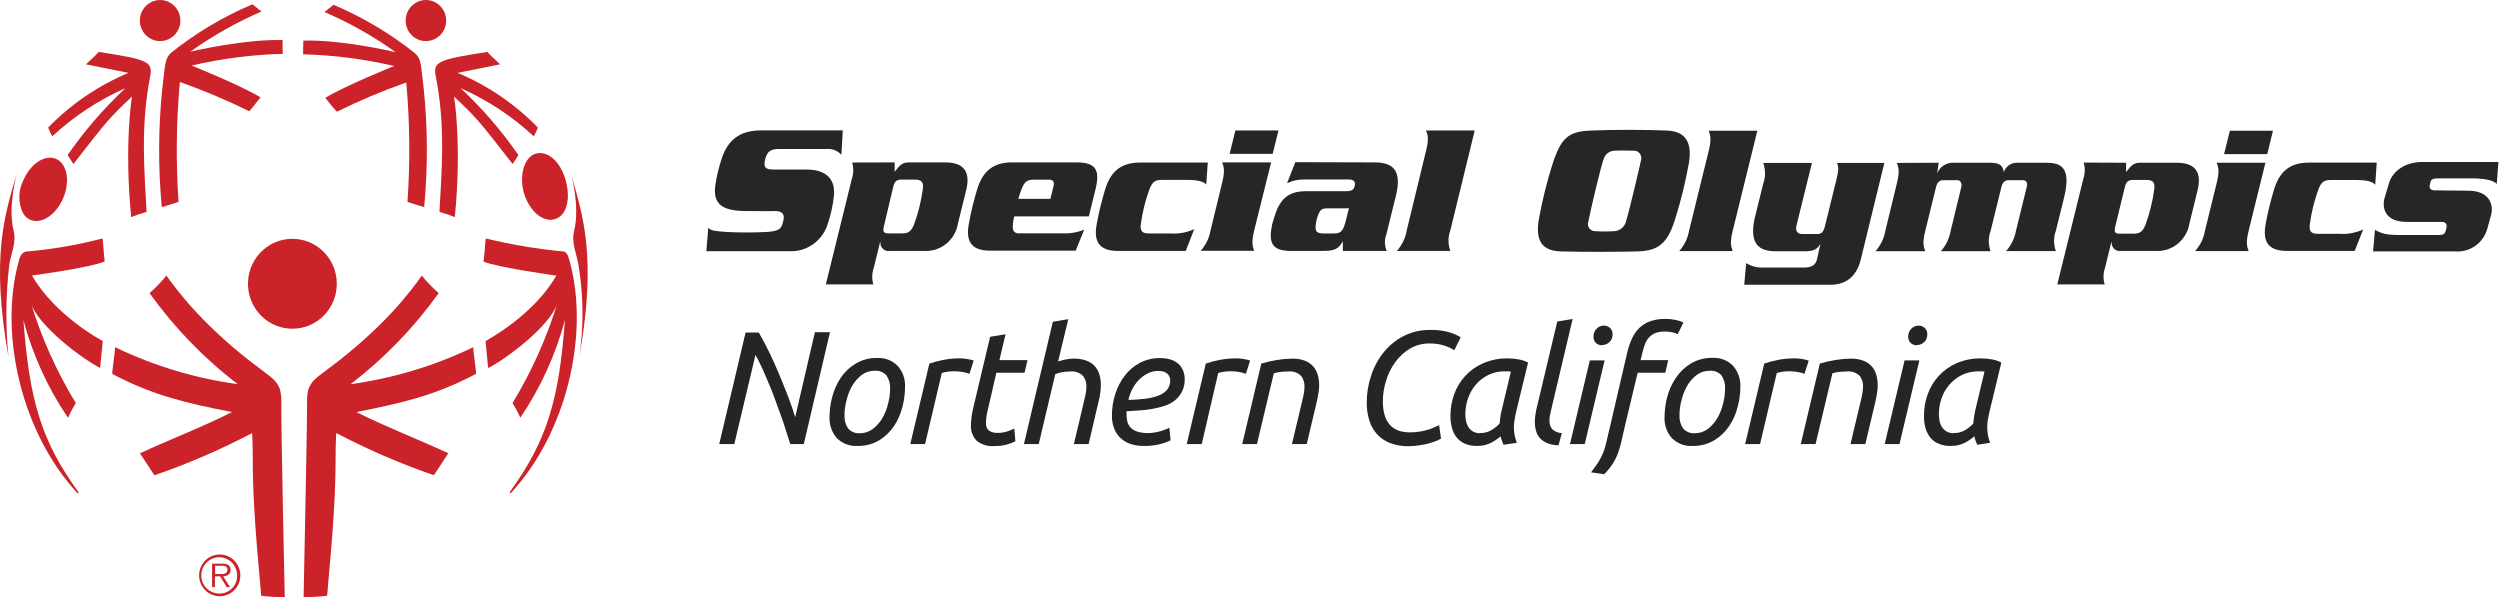 <?xml version="1.0" encoding="UTF-8"?> <svg xmlns="http://www.w3.org/2000/svg" width="293" height="70" viewBox="0 0 293 70" fill="none"><path d="M3.549 25.761C4.85 26.324 6.577 25.178 7.411 23.21C8.244 21.241 7.871 19.184 6.57 18.621C5.27 18.059 3.549 19.198 2.715 21.173C2.426 21.76 2.273 22.406 2.267 23.062C2.261 23.718 2.403 24.367 2.682 24.959C2.879 25.313 3.183 25.594 3.549 25.761Z" fill="#CC2229"></path><path d="M18.759 4.815C19.23 4.816 19.69 4.676 20.082 4.412C20.475 4.148 20.78 3.772 20.961 3.332C21.142 2.892 21.19 2.407 21.098 1.939C21.007 1.472 20.78 1.042 20.447 0.705C20.114 0.368 19.69 0.139 19.228 0.046C18.766 -0.047 18.287 0.002 17.852 0.185C17.418 0.368 17.046 0.677 16.785 1.074C16.525 1.471 16.386 1.938 16.387 2.414C16.389 3.05 16.64 3.66 17.084 4.11C17.528 4.56 18.13 4.813 18.759 4.815Z" fill="#CC2229"></path><path d="M19.016 10.453C18.546 15.046 18.528 19.676 18.962 24.273C18.962 24.273 20.927 23.697 20.927 23.649C20.605 18.972 20.657 14.277 21.083 9.609C23.856 10.592 26.57 11.738 29.213 13.038C29.687 12.517 30.08 11.948 30.534 11.413C28.427 10.103 22.519 7.702 22.458 7.682C25.963 6.863 29.54 6.404 33.135 6.31C33.135 6.31 33.095 4.691 33.135 4.698C28.84 4.568 22.851 5.912 22.295 6.07C24.908 4.198 27.711 2.614 30.656 1.344C30.453 1.221 29.592 0.501 29.592 0.501C26.171 1.95 22.959 3.863 20.046 6.187C19.301 6.934 19.396 7.311 19.016 10.453Z" fill="#CC2229"></path><path d="M6.123 15.981C8.653 13.629 11.552 11.719 14.7 10.329C12.172 12.693 9.901 15.323 7.925 18.176C8.163 18.512 8.345 18.861 8.603 19.225C12.566 14.129 12.722 13.923 15.466 11.31C15.466 11.379 14.531 16.872 15.378 25.446C15.967 25.208 16.568 25.004 17.18 24.835C16.943 20.206 16.435 14.849 17.607 8.93C17.912 7.215 17.329 6.982 11.57 6.084C11.191 6.516 10.94 6.715 10.073 7.538L15.066 8.539C11.531 10.014 8.326 12.195 5.642 14.952C5.778 15.306 5.939 15.65 6.123 15.981Z" fill="#CC2229"></path><path d="M49.917 4.815C50.388 4.815 50.848 4.673 51.239 4.409C51.63 4.144 51.935 3.767 52.115 3.327C52.295 2.887 52.341 2.402 52.249 1.935C52.157 1.468 51.93 1.039 51.596 0.703C51.263 0.366 50.839 0.138 50.377 0.045C49.915 -0.047 49.437 0.002 49.002 0.185C48.568 0.368 48.197 0.678 47.937 1.075C47.676 1.472 47.538 1.938 47.539 2.414C47.541 3.052 47.792 3.662 48.238 4.112C48.684 4.562 49.288 4.815 49.917 4.815Z" fill="#CC2229"></path><path d="M35.52 6.365C39.116 6.458 42.693 6.918 46.198 7.737C46.144 7.737 40.229 10.158 38.129 11.468C38.576 12.003 38.969 12.572 39.484 13.093C42.125 11.79 44.84 10.645 47.614 9.664C48.035 14.314 48.083 18.991 47.756 23.649C47.756 23.697 49.714 24.273 49.714 24.273C50.15 19.676 50.134 15.046 49.667 10.453C49.287 7.311 49.375 6.934 48.644 6.248C45.728 3.923 42.515 2.011 39.091 0.562C39.091 0.562 38.237 1.248 38.027 1.406C40.974 2.677 43.779 4.261 46.394 6.132C45.805 5.967 39.816 4.623 35.554 4.76C35.561 4.719 35.5 6.365 35.52 6.365Z" fill="#CC2229"></path><path d="M51.069 8.93C52.248 14.849 51.746 20.206 51.503 24.835C52.114 25.005 52.716 25.209 53.305 25.446C54.152 16.872 53.224 11.379 53.21 11.31C55.961 13.923 56.116 14.129 60.08 19.225C60.324 18.889 60.507 18.539 60.757 18.176C58.784 15.321 56.513 12.691 53.982 10.329C57.131 11.719 60.029 13.629 62.559 15.981C62.744 15.65 62.905 15.306 63.041 14.952C60.36 12.194 57.157 10.013 53.623 8.539L58.61 7.538C57.749 6.715 57.492 6.516 57.119 6.084C51.347 6.982 50.737 7.215 51.069 8.93Z" fill="#CC2229"></path><path d="M1.597 27.051C0.866 24.108 2.031 20.13 2.011 20.192C0.5 25.37 -1.079 30.089 0.995 41.831C0.64 38.249 0.67 34.639 1.083 31.063C1.279 29.705 1.957 28.471 1.597 27.051Z" fill="#CC2229"></path><path d="M12.004 27.949C9.116 28.706 6.169 29.216 3.196 29.472C2.417 29.472 2.255 30.398 2.167 30.727C-0.137 39.197 2.539 50.803 9.131 57.853C9.131 57.853 9.226 57.709 9.213 57.696C4.755 51.598 3.44 46.721 2.742 37.51C3.834 41.602 5.602 45.477 7.973 48.971C8.231 48.371 8.537 47.793 8.887 47.243C6.643 43.558 4.868 39.602 3.603 35.466C4.396 38.169 9.761 42.14 11.733 43.121L12.045 39.973C11.841 39.863 6.476 37.003 3.745 32.291C3.799 32.291 10.662 31.351 12.275 30.645C12.16 29.849 12.065 27.936 12.004 27.949Z" fill="#CC2229"></path><path d="M66.015 29.472C62.961 29.186 59.931 28.677 56.95 27.949C56.889 27.949 56.794 29.849 56.672 30.658C58.285 31.344 65.148 32.298 65.202 32.304C62.492 37.017 57.072 39.849 56.902 39.986L57.214 43.134C59.192 42.154 64.558 38.182 65.344 35.48C64.075 39.608 62.302 43.559 60.066 47.243C60.416 47.788 60.722 48.362 60.981 48.958C63.348 45.462 65.116 41.587 66.211 37.497C65.534 46.694 64.179 51.584 59.734 57.682C59.758 57.737 59.788 57.79 59.822 57.84C66.415 50.789 69.091 39.184 66.787 30.713C66.699 30.398 66.537 29.506 66.015 29.472Z" fill="#CC2229"></path><path d="M61.448 22.771C62.126 24.828 63.705 26.111 65.046 25.679C65.427 25.56 65.76 25.32 65.995 24.993C66.618 24.136 66.713 22.702 66.326 21.221C65.649 18.752 64.064 17.593 62.722 18.032C61.381 18.471 60.805 20.72 61.448 22.771Z" fill="#CC2229"></path><path d="M66.875 20.206C66.875 20.13 68.02 24.108 67.288 27.064C66.936 28.484 67.587 29.719 67.803 31.09C68.392 34.653 68.422 38.287 67.891 41.859C69.965 30.096 68.352 25.384 66.875 20.206Z" fill="#CC2229"></path><path d="M39.47 33.258C39.47 32.216 39.165 31.197 38.593 30.331C38.021 29.464 37.208 28.789 36.257 28.391C35.305 27.992 34.259 27.888 33.249 28.092C32.24 28.296 31.313 28.798 30.585 29.536C29.858 30.273 29.363 31.212 29.163 32.234C28.963 33.257 29.067 34.316 29.462 35.278C29.857 36.241 30.524 37.063 31.381 37.641C32.238 38.219 33.244 38.527 34.274 38.525C34.957 38.526 35.634 38.391 36.265 38.126C36.896 37.862 37.47 37.474 37.953 36.984C38.435 36.495 38.818 35.914 39.078 35.274C39.339 34.635 39.472 33.95 39.47 33.258Z" fill="#CC2229"></path><path d="M55.48 40.686C50.933 42.876 46.079 44.341 41.089 45.027C45.031 42.004 48.51 38.408 51.414 34.355C50.698 33.728 50.036 33.04 49.436 32.298C48.257 33.951 45.107 38.327 38.23 43.402C36.916 44.376 36.516 44.698 36.137 45.624C36.001 46.192 35.953 46.777 35.995 47.359C35.995 49.966 35.588 69.883 35.581 69.993C36.503 69.985 37.423 69.927 38.339 69.822C39.152 60.96 39.321 57.476 39.335 53.491C39.335 52.051 39.402 50.885 39.402 50.748C43.089 52.684 46.914 54.337 50.845 55.693C51.069 55.411 52.512 53.1 52.566 53.128C48.969 51.468 45.317 50.075 41.767 48.292C47.099 47.243 51.035 46.337 55.791 43.813C55.866 43.813 55.392 40.727 55.48 40.686Z" fill="#CC2229"></path><path d="M32.966 47.359C33 46.776 32.948 46.191 32.81 45.624C32.438 44.698 32.038 44.376 30.724 43.402C23.847 38.327 20.696 33.951 19.504 32.298C18.904 33.04 18.243 33.728 17.526 34.355C20.432 38.41 23.916 42.007 27.864 45.027C22.875 44.341 18.021 42.876 13.474 40.686C13.562 40.727 13.088 43.779 13.162 43.827C17.905 46.337 21.855 47.257 27.187 48.292C23.664 50.075 19.985 51.468 16.387 53.134C16.442 53.134 17.885 55.418 18.102 55.7C22.036 54.346 25.863 52.693 29.551 50.755C29.551 50.885 29.619 52.051 29.619 53.498C29.619 57.483 29.802 60.967 30.615 69.829C31.531 69.935 32.451 69.992 33.373 70C33.359 69.876 32.946 49.986 32.966 47.359Z" fill="#CC2229"></path><path d="M27.024 66.79C27.024 66.331 26.78 66.063 26.069 66.063H24.856V68.807H25.188V67.545H25.798L26.57 68.807H26.963L26.15 67.545C26.625 67.524 27.024 67.325 27.024 66.79ZM25.717 67.27H25.215V66.303H25.988C26.32 66.303 26.665 66.358 26.665 66.783C26.638 67.339 26.076 67.27 25.669 67.27H25.717Z" fill="#CC2229"></path><path d="M25.757 64.986C25.278 64.985 24.81 65.127 24.411 65.396C24.012 65.665 23.701 66.047 23.517 66.495C23.333 66.942 23.285 67.435 23.378 67.911C23.471 68.386 23.702 68.823 24.04 69.166C24.379 69.509 24.811 69.742 25.28 69.837C25.75 69.931 26.237 69.882 26.679 69.696C27.122 69.51 27.499 69.195 27.765 68.791C28.03 68.387 28.171 67.913 28.169 67.428C28.168 66.781 27.913 66.161 27.461 65.703C27.009 65.246 26.396 64.988 25.757 64.986ZM25.757 69.561C25.34 69.575 24.927 69.462 24.573 69.237C24.219 69.012 23.94 68.685 23.77 68.299C23.601 67.912 23.549 67.483 23.621 67.066C23.694 66.65 23.888 66.264 24.178 65.96C24.468 65.655 24.841 65.445 25.25 65.357C25.659 65.268 26.084 65.305 26.472 65.463C26.86 65.621 27.193 65.892 27.427 66.242C27.662 66.592 27.788 67.005 27.79 67.428C27.8 67.704 27.755 67.98 27.657 68.239C27.559 68.497 27.411 68.733 27.222 68.932C27.032 69.131 26.804 69.289 26.553 69.397C26.301 69.506 26.031 69.561 25.757 69.561Z" fill="#CC2229"></path><path d="M133.698 26.303C133.63 26.989 133.786 27.359 134.612 27.359H137.119C138.095 27.438 139.074 27.264 139.965 26.852L138.969 29.41H131.028C128.671 29.41 128.162 28.148 128.549 26.193C128.79 24.875 129.107 23.572 129.497 22.291C130.08 20.281 131.225 19.053 133.562 19.053H141.55L141.374 21.632C141.069 21.255 140.33 21.084 139.091 21.084H136.171C135.337 21.084 135.053 21.351 134.728 22.14C134.235 23.485 133.89 24.881 133.698 26.303Z" fill="#272525"></path><path d="M104.856 19.033V20.137C105.419 19.383 105.764 19.033 106.482 19.033H110.812C113.162 19.033 113.704 20.357 113.244 22.256L112.275 26.173C112.127 27.122 111.633 27.981 110.89 28.58C110.148 29.179 109.211 29.475 108.264 29.41H104.26C104.12 29.433 103.977 29.422 103.841 29.38C103.706 29.338 103.581 29.266 103.477 29.168C103.374 29.07 103.293 28.95 103.242 28.816C103.191 28.682 103.171 28.538 103.183 28.395H103.142L102.404 31.392C102.183 32.018 102.167 32.698 102.356 33.333H96.787L99.829 20.988C100.044 20.361 100.059 19.682 99.87 19.047L104.856 19.033ZM104.091 27.352H105.696C106.523 27.352 106.807 27.085 107.133 26.289C107.627 24.94 107.973 23.539 108.162 22.113C108.237 21.427 108.074 21.049 107.248 21.049H105.615C105.114 21.049 104.843 21.269 104.7 21.838L103.583 26.564C103.44 27.14 103.583 27.352 104.097 27.352H104.091Z" fill="#272525"></path><path d="M126.279 19.033H118.386C116.171 19.102 115.073 20.316 114.504 22.263C114.112 23.544 113.798 24.847 113.562 26.166C113.19 28.066 113.664 29.307 115.839 29.376H126.069L127.072 26.907C126.301 27.236 125.468 27.386 124.633 27.346H119.694C119.547 27.356 119.4 27.356 119.253 27.346C118.759 27.243 118.65 26.907 118.711 26.324C118.711 26.049 118.793 25.713 118.86 25.363H127.614L128.393 22.181C128.921 20.027 128.515 19.06 126.279 19.033ZM123.454 21.9L123.108 23.306H119.348C119.458 22.901 119.592 22.502 119.748 22.113C120.066 21.324 120.351 21.056 121.177 21.056H122.919C123.488 21.063 123.596 21.303 123.454 21.9Z" fill="#272525"></path><path d="M143.237 21.413C143.589 19.979 143.433 19.561 143.237 19.033H148.975L146.99 27.01C146.645 28.443 146.801 28.861 146.99 29.39H140.723C141.322 28.723 141.722 27.897 141.875 27.01L143.237 21.413ZM149.836 15.288L149.158 18.032H144.111L144.788 15.288H149.836Z" fill="#272525"></path><path d="M161.116 19.033C163.298 19.033 164.321 20 163.603 22.936L162.485 27.455C162.243 28.087 162.258 28.79 162.526 29.41H157.377V28.128V28.265C156.889 29.191 156.401 29.41 155.005 29.41H151.354C149.043 29.41 148.643 28.471 149.097 26.283L149.28 25.665C149.91 23.512 150.771 22.407 153.081 22.407H157.756C158.474 22.407 158.671 22.229 158.786 21.721C158.901 21.214 158.515 21.036 158.108 21.036H152.993C152.251 21.005 151.512 21.155 150.839 21.475L151.814 19.006L161.116 19.033ZM157.946 24.417H155.818C155.026 24.417 154.761 24.417 154.463 25.261C154.321 25.63 154.232 26.018 154.199 26.413C154.138 27.099 154.294 27.339 155.073 27.359H156.272C157.078 27.359 157.397 27.209 157.722 25.892L158.054 24.561L158.101 24.348C158.083 24.371 158.059 24.39 158.032 24.401C158.005 24.413 157.975 24.419 157.946 24.417Z" fill="#272525"></path><path d="M167.133 17.668C167.492 16.235 167.329 15.816 167.133 15.288H172.837L169.978 27.01C169.692 27.784 169.692 28.636 169.978 29.41H163.711C164.308 28.742 164.707 27.917 164.863 27.03L167.133 17.668Z" fill="#272525"></path><path d="M83.013 26.667C83.237 27.017 83.691 27.078 85.046 27.181C86.675 27.27 88.308 27.27 89.938 27.181C90.981 27.099 91.455 26.934 91.645 26.406C91.743 26.174 91.809 25.929 91.841 25.679C91.936 25.137 91.686 24.733 90.852 24.733C90.852 24.733 90.005 24.767 87.282 24.733C84.558 24.698 83.508 23.855 83.847 21.625C83.997 20.66 84.224 19.708 84.524 18.779C85.236 16.433 86.658 15.281 89.213 15.281H98.772L98.616 18.148C98.396 17.901 98.121 17.71 97.813 17.591C97.506 17.472 97.175 17.428 96.848 17.462H91.293C90.466 17.462 90.039 17.702 89.836 18.21C89.7 18.517 89.619 18.847 89.599 19.184C89.599 19.719 89.883 19.87 90.717 19.87H94.524C97.797 19.87 97.824 22.085 97.736 22.942C97.623 24.014 97.396 25.069 97.058 26.09C96.787 27.088 96.19 27.963 95.365 28.572C94.539 29.182 93.533 29.489 92.512 29.444H82.783L83.013 26.667Z" fill="#272525"></path><path d="M270.703 26.337C270.629 27.023 270.784 27.401 271.618 27.401H274.118C275.093 27.48 276.073 27.305 276.963 26.893L275.967 29.41H268.02C265.676 29.41 265.168 28.148 265.547 26.193C265.786 24.875 266.103 23.571 266.496 22.291C267.072 20.288 268.223 19.06 270.561 19.06H278.549L278.379 21.653C278.081 21.276 277.343 21.097 276.096 21.097H273.162C272.343 21.097 272.058 21.365 271.733 22.154C271.237 23.505 270.891 24.908 270.703 26.337Z" fill="#272525"></path><path d="M200.256 17.702C200.608 16.269 200.452 15.851 200.256 15.322H205.961L203.074 27.044C202.722 28.477 202.878 28.896 203.074 29.424H196.807C197.404 28.756 197.803 27.931 197.959 27.044L200.256 17.702Z" fill="#272525"></path><path d="M208.108 29.451C205.676 29.451 205.148 28.08 205.622 25.686L206.652 21.523C206.934 20.738 206.934 19.879 206.652 19.095H212.356L210.534 26.495C210.425 26.955 210.595 27.421 211.157 27.421H213.047C213.488 27.421 213.725 27.133 213.874 26.543L215.229 21.056C215.547 19.753 215.466 19.561 215.297 19.095H220.845L218.081 30.425C217.6 32.38 216.381 33.374 214.504 33.374H204.423L204.653 30.837C205.28 31.226 206.013 31.406 206.746 31.351H211.523C212.505 31.351 212.83 30.885 212.952 30.398L213.359 28.573C212.959 29.259 212.492 29.451 211.482 29.451H208.108Z" fill="#272525"></path><path d="M227.214 19.074L227.031 20.329C227.168 19.984 227.397 19.684 227.693 19.463C227.988 19.241 228.338 19.107 228.704 19.074H233.298C234.538 19.074 234.761 19.561 234.843 20.199C234.94 19.887 235.129 19.612 235.384 19.411C235.639 19.21 235.949 19.092 236.272 19.074H239.802C241.496 19.074 242.79 19.554 241.916 23.128L240.947 27.044C240.666 27.812 240.666 28.656 240.947 29.424H235.114C235.71 28.754 236.111 27.93 236.272 27.044L237.546 21.866C237.681 21.31 237.37 21.118 237.099 21.118H235.398C235.005 21.118 234.721 21.337 234.578 21.866L233.298 27.064C233.017 27.832 233.017 28.677 233.298 29.444H227.465C228.062 28.776 228.461 27.951 228.616 27.064L229.877 21.866C229.965 21.619 229.802 21.118 229.436 21.118H227.736C227.343 21.118 227.058 21.337 226.916 21.866L225.642 27.064C225.283 28.498 225.446 28.916 225.642 29.444H219.802C220.401 28.777 220.803 27.952 220.961 27.064L222.316 21.475C222.668 20.041 222.512 19.623 222.316 19.095L227.214 19.074Z" fill="#272525"></path><path d="M259.795 21.454C260.148 20.021 259.992 19.602 259.795 19.074H265.507L263.542 27.044C263.19 28.477 263.345 28.896 263.542 29.424H257.268C257.869 28.759 258.269 27.933 258.42 27.044L259.795 21.454ZM266.394 15.322L265.717 18.066H260.662L261.34 15.322H266.394Z" fill="#272525"></path><path d="M289.274 22.352C291.652 22.352 292.255 23.855 291.984 25.096L291.536 26.721C291.324 27.556 290.828 28.289 290.136 28.791C289.443 29.292 288.598 29.531 287.749 29.465H278.122L278.345 26.941C279.179 27.387 279.606 27.545 281.435 27.545H285.832C286.36 27.545 286.55 27.414 286.652 26.989L286.706 26.77C286.814 26.344 286.706 26.008 286.157 26.008H282.092C279.714 26.008 279.179 24.637 279.429 23.361L279.931 21.66C280.324 20.055 281.889 18.985 283.874 18.985H292.817L292.614 21.591C292.322 21.077 290.913 20.905 289.7 20.905H285.669C285.168 20.905 284.931 21.036 284.87 21.283L284.761 21.728C284.707 21.975 284.802 22.305 285.303 22.305L289.274 22.352Z" fill="#272525"></path><path d="M181.882 19.465C182.919 16.152 183.779 15.418 186.414 15.302C189.05 15.185 192.966 15.192 195.385 15.302C197.505 15.391 198.454 16.632 197.871 19.472C197.507 21.439 197.03 23.384 196.442 25.295C195.54 28.395 194.531 29.41 191.889 29.465C189.443 29.534 185.642 29.541 182.919 29.465C180.71 29.403 179.809 28.182 180.432 25.295C180.8 23.324 181.285 21.377 181.882 19.465ZM192.336 18.724C192.366 18.601 192.369 18.472 192.344 18.348C192.319 18.223 192.267 18.106 192.192 18.004C192.117 17.902 192.02 17.819 191.909 17.759C191.798 17.7 191.675 17.667 191.55 17.661C190.791 17.661 190.026 17.62 189.24 17.661C188.954 17.663 188.677 17.757 188.447 17.928C188.217 18.099 188.046 18.339 187.959 18.614C187.614 19.52 186.442 24.486 186.143 26.008C186.104 26.132 186.094 26.264 186.114 26.392C186.134 26.52 186.184 26.642 186.259 26.748C186.334 26.853 186.433 26.939 186.547 26.999C186.661 27.059 186.787 27.091 186.916 27.092C187.685 27.143 188.457 27.143 189.226 27.092C189.513 27.071 189.788 26.967 190.017 26.792C190.247 26.616 190.422 26.378 190.52 26.104C190.927 24.856 192.214 19.369 192.336 18.724Z" fill="#272525"></path><path d="M92.621 52.044C92.397 51.317 92.133 50.487 91.821 49.554C91.509 48.621 91.144 47.682 90.805 46.728C90.466 45.775 90.059 44.842 89.673 43.944C89.339 43.141 88.962 42.358 88.542 41.598L86.062 52.044H84.294L87.383 38.971H88.928C89.328 39.657 89.734 40.425 90.154 41.283C90.574 42.14 90.967 43.032 91.347 43.937C91.726 44.842 92.065 45.7 92.397 46.557C92.729 47.414 92.986 48.203 93.196 48.896L95.507 38.937H97.275L94.206 52.044H92.621Z" fill="#272425"></path><path d="M100.48 52.263C100.041 52.289 99.601 52.222 99.189 52.066C98.778 51.91 98.402 51.669 98.088 51.358C97.481 50.668 97.169 49.763 97.221 48.841C97.226 48.065 97.331 47.292 97.532 46.543C97.731 45.75 98.061 44.996 98.508 44.314C98.957 43.633 99.549 43.062 100.242 42.641C101.016 42.169 101.907 41.931 102.81 41.955C103.25 41.931 103.69 42 104.102 42.158C104.514 42.316 104.889 42.56 105.202 42.874C105.505 43.214 105.738 43.611 105.887 44.044C106.036 44.476 106.098 44.934 106.069 45.391C106.063 46.167 105.96 46.939 105.764 47.689C105.567 48.483 105.237 49.236 104.789 49.918C104.336 50.597 103.745 51.17 103.054 51.598C102.274 52.058 101.382 52.289 100.48 52.263ZM100.778 50.775C101.319 50.782 101.848 50.608 102.282 50.281C102.732 49.941 103.112 49.514 103.4 49.026C103.704 48.499 103.932 47.931 104.077 47.339C104.235 46.755 104.317 46.154 104.321 45.549C104.348 45.007 104.203 44.471 103.908 44.019C103.734 43.817 103.515 43.66 103.268 43.562C103.021 43.464 102.755 43.428 102.492 43.457C101.953 43.448 101.427 43.619 100.994 43.944C100.553 44.282 100.18 44.703 99.897 45.185C99.59 45.711 99.362 46.279 99.219 46.872C99.061 47.456 98.979 48.058 98.975 48.663C98.947 49.203 99.089 49.739 99.382 50.192C99.552 50.395 99.767 50.554 100.01 50.655C100.253 50.757 100.516 50.798 100.778 50.775Z" fill="#272425"></path><path d="M112.234 42.003H112.742C112.926 42.013 113.11 42.034 113.291 42.065L113.786 42.16C113.899 42.184 114.011 42.218 114.118 42.263L113.616 43.813C113.34 43.703 113.051 43.627 112.756 43.587C112.449 43.535 112.139 43.51 111.828 43.512C111.569 43.513 111.311 43.531 111.055 43.566C110.826 43.599 110.6 43.649 110.378 43.717L108.42 52.044H106.686L108.921 42.613C109.445 42.429 109.982 42.287 110.527 42.188C111.09 42.075 111.661 42.013 112.234 42.003Z" fill="#272425"></path><path d="M116.503 52.277C115.773 52.337 115.047 52.116 114.47 51.66C114.238 51.423 114.058 51.139 113.942 50.827C113.825 50.515 113.774 50.182 113.793 49.849C113.809 49.181 113.895 48.517 114.05 47.867L116.042 39.472L117.851 39.17L117.133 42.209H120.425L120.073 43.683H116.774L115.778 48.018C115.641 48.521 115.566 49.039 115.554 49.561C115.538 49.727 115.561 49.895 115.62 50.05C115.678 50.206 115.772 50.346 115.893 50.459C116.225 50.674 116.618 50.77 117.011 50.734C117.37 50.733 117.727 50.672 118.068 50.556C118.344 50.466 118.613 50.356 118.874 50.226L119.003 51.715C118.7 51.871 118.382 51.995 118.054 52.085C117.548 52.223 117.026 52.288 116.503 52.277Z" fill="#272425"></path><path d="M120.005 52.044L123.393 37.709L125.202 37.407L124.009 42.366C124.304 42.267 124.605 42.187 124.91 42.126C125.227 42.06 125.549 42.028 125.873 42.03C126.364 42.017 126.853 42.096 127.316 42.263C127.681 42.389 128.011 42.603 128.278 42.886C128.545 43.169 128.74 43.513 128.847 43.889C128.966 44.296 129.026 44.719 129.023 45.144C129.011 45.781 128.922 46.415 128.759 47.03L127.587 52.044H125.859L126.957 47.407C127.045 47.051 127.126 46.721 127.207 46.331C127.285 45.991 127.326 45.644 127.329 45.295C127.347 44.84 127.2 44.393 126.916 44.04C126.713 43.849 126.472 43.705 126.208 43.618C125.945 43.532 125.666 43.505 125.391 43.539C125.083 43.54 124.774 43.567 124.47 43.621C124.196 43.664 123.929 43.744 123.677 43.861L121.74 52.044H120.005Z" fill="#272425"></path><path d="M134.016 52.263C133.458 52.274 132.902 52.181 132.377 51.989C131.942 51.823 131.547 51.566 131.218 51.235C130.914 50.914 130.683 50.53 130.541 50.11C130.388 49.669 130.312 49.205 130.317 48.738C130.315 47.875 130.445 47.016 130.703 46.193C130.95 45.411 131.328 44.678 131.821 44.026C132.299 43.402 132.905 42.889 133.596 42.524C134.327 42.145 135.139 41.954 135.961 41.968C136.407 41.96 136.851 42.027 137.275 42.167C137.608 42.278 137.913 42.46 138.169 42.702C138.395 42.921 138.568 43.188 138.677 43.484C138.79 43.777 138.848 44.089 138.847 44.403C138.866 44.886 138.772 45.367 138.572 45.806C138.372 46.245 138.071 46.629 137.695 46.927C137.33 47.214 136.917 47.433 136.475 47.572C135.998 47.724 135.512 47.843 135.019 47.929C134.515 48.019 134.006 48.079 133.494 48.107L132.031 48.196C132.026 48.276 132.026 48.356 132.031 48.436V48.614C132.03 48.892 132.064 49.169 132.133 49.438C132.201 49.696 132.334 49.932 132.519 50.123C132.735 50.338 133.001 50.496 133.291 50.583C133.71 50.712 134.148 50.77 134.585 50.755C134.831 50.755 135.076 50.732 135.317 50.686C135.564 50.647 135.809 50.592 136.049 50.521C136.272 50.453 136.482 50.377 136.658 50.309C136.796 50.264 136.926 50.2 137.045 50.117L137.194 51.605C136.809 51.795 136.404 51.942 135.988 52.044C135.344 52.209 134.68 52.283 134.016 52.263ZM132.248 46.866C132.966 46.866 133.603 46.797 134.219 46.728C134.748 46.675 135.267 46.553 135.764 46.365C136.157 46.231 136.507 45.994 136.78 45.679C137.035 45.36 137.165 44.957 137.146 44.547C137.145 44.425 137.122 44.304 137.078 44.191C137.032 44.058 136.955 43.938 136.855 43.841C136.731 43.722 136.583 43.631 136.421 43.573C136.203 43.501 135.974 43.466 135.744 43.471C135.321 43.469 134.903 43.568 134.524 43.759C134.145 43.943 133.801 44.194 133.508 44.499C133.191 44.816 132.924 45.179 132.715 45.576C132.508 45.985 132.351 46.418 132.248 46.866Z" fill="#272425"></path><path d="M144.633 42.003H145.141C145.325 42.013 145.508 42.034 145.69 42.065L146.184 42.16C146.298 42.184 146.409 42.218 146.516 42.263L146.015 43.813C145.738 43.703 145.449 43.627 145.154 43.587C144.848 43.535 144.537 43.51 144.226 43.512C143.968 43.512 143.71 43.531 143.454 43.566C143.224 43.599 142.998 43.649 142.776 43.717L140.845 52.044H139.084L141.32 42.613C141.841 42.43 142.376 42.288 142.919 42.188C143.483 42.075 144.057 42.014 144.633 42.003Z" fill="#272425"></path><path d="M147.316 52.044H145.588L147.824 42.613C148.43 42.429 149.048 42.286 149.673 42.188C150.263 42.09 150.858 42.038 151.455 42.03C151.946 42.019 152.435 42.098 152.898 42.263C153.269 42.398 153.603 42.619 153.874 42.908C154.13 43.187 154.318 43.523 154.423 43.889C154.547 44.295 154.609 44.719 154.606 45.144C154.604 45.45 154.577 45.755 154.524 46.056C154.477 46.379 154.416 46.701 154.341 47.03L153.149 52.044H151.415L152.519 47.407C152.6 47.051 152.688 46.721 152.77 46.331C152.846 45.991 152.884 45.643 152.885 45.295C152.902 44.841 152.758 44.395 152.478 44.04C152.276 43.849 152.034 43.705 151.771 43.618C151.507 43.532 151.229 43.505 150.954 43.539C150.648 43.54 150.343 43.558 150.039 43.594C149.787 43.624 149.538 43.675 149.294 43.745L147.316 52.044Z" fill="#272425"></path><path d="M165.093 52.298C164.366 52.313 163.643 52.193 162.959 51.941C162.377 51.726 161.851 51.379 161.421 50.926C160.995 50.461 160.678 49.906 160.493 49.3C160.279 48.622 160.174 47.914 160.181 47.202C160.179 46.097 160.36 45.001 160.717 43.958C161.047 42.956 161.559 42.025 162.227 41.214C162.87 40.438 163.663 39.806 164.558 39.355C165.515 38.882 166.569 38.647 167.634 38.669C168.417 38.645 169.199 38.747 169.951 38.971C170.387 39.105 170.804 39.297 171.191 39.541L170.446 41.049C170.081 40.82 169.69 40.638 169.28 40.508C168.717 40.329 168.129 40.244 167.539 40.254C166.728 40.242 165.929 40.456 165.229 40.871C164.561 41.27 163.982 41.805 163.528 42.442C163.046 43.103 162.68 43.843 162.444 44.63C162.2 45.406 162.074 46.215 162.072 47.03C162.072 49.458 163.126 50.672 165.236 50.672C165.637 50.675 166.039 50.643 166.435 50.576C166.753 50.522 167.067 50.449 167.377 50.357C167.625 50.285 167.867 50.193 168.101 50.082L168.664 49.822L168.887 51.406C168.697 51.513 168.5 51.607 168.298 51.687C168.022 51.799 167.739 51.893 167.451 51.968C167.097 52.065 166.737 52.138 166.374 52.188C165.95 52.254 165.522 52.291 165.093 52.298Z" fill="#272425"></path><path d="M176.211 52.126C176.15 51.989 176.089 51.838 176.028 51.667C175.964 51.493 175.915 51.314 175.879 51.132C175.539 51.423 175.169 51.676 174.775 51.886C174.25 52.151 173.668 52.281 173.081 52.263C172.6 52.276 172.122 52.185 171.679 51.996C171.303 51.836 170.972 51.583 170.717 51.262C170.46 50.934 170.273 50.556 170.168 50.151C170.044 49.688 169.985 49.21 169.992 48.731C169.99 47.89 170.132 47.054 170.412 46.262C170.692 45.444 171.139 44.695 171.722 44.062C172.305 43.428 173.013 42.926 173.799 42.586C174.733 42.178 175.743 41.979 176.76 42.003C177.153 42.007 177.545 42.043 177.932 42.112C178.335 42.176 178.726 42.303 179.091 42.49L177.654 48.416C177.593 48.704 177.539 48.978 177.499 49.245C177.451 49.52 177.429 49.797 177.431 50.075C177.432 50.37 177.457 50.663 177.505 50.953C177.564 51.276 177.652 51.593 177.77 51.9L176.211 52.126ZM173.44 50.755C173.915 50.77 174.384 50.651 174.795 50.411C175.155 50.198 175.481 49.932 175.764 49.623C175.764 49.403 175.805 49.184 175.832 48.937C175.859 48.69 175.906 48.471 175.954 48.251L177.072 43.573C176.974 43.538 176.871 43.519 176.767 43.519H176.381C175.719 43.509 175.064 43.649 174.463 43.93C173.909 44.198 173.412 44.573 173 45.034C172.593 45.505 172.278 46.049 172.072 46.639C171.849 47.252 171.737 47.9 171.74 48.553C171.74 48.822 171.767 49.091 171.821 49.355C171.866 49.599 171.955 49.831 172.085 50.041C172.218 50.25 172.397 50.426 172.607 50.556C172.861 50.702 173.148 50.777 173.44 50.775V50.755Z" fill="#272425"></path><path d="M181.875 47.696C181.814 47.977 181.753 48.244 181.692 48.512C181.629 48.758 181.597 49.011 181.597 49.266C181.579 49.63 181.686 49.989 181.902 50.281C182.211 50.58 182.62 50.749 183.047 50.755L182.661 52.188C182.219 52.186 181.781 52.105 181.367 51.948C181.042 51.825 180.748 51.63 180.507 51.379C180.289 51.133 180.127 50.843 180.032 50.528C179.929 50.179 179.879 49.816 179.883 49.451C179.886 49.148 179.911 48.845 179.958 48.546C180.008 48.216 180.076 47.888 180.161 47.565L182.512 37.682L184.314 37.38L181.875 47.696Z" fill="#272425"></path><path d="M185.73 52.044H184.003L186.326 42.236H188.061L185.73 52.044ZM187.763 40.466C187.498 40.473 187.242 40.377 187.045 40.199C186.948 40.105 186.872 39.99 186.823 39.863C186.774 39.737 186.753 39.601 186.76 39.465C186.751 39.288 186.779 39.112 186.843 38.947C186.908 38.782 187.006 38.634 187.133 38.512C187.357 38.288 187.658 38.162 187.973 38.162C188.24 38.155 188.5 38.253 188.698 38.436C188.798 38.534 188.876 38.653 188.928 38.784C188.979 38.916 189.002 39.056 188.996 39.197C189.002 39.371 188.97 39.543 188.902 39.702C188.834 39.861 188.732 40.003 188.603 40.117C188.367 40.331 188.059 40.446 187.742 40.439L187.763 40.466Z" fill="#272425"></path><path d="M192.275 42.209H195.513L195.175 43.683H191.936L190.446 49.904L190.053 51.619C189.95 52.1 189.816 52.574 189.653 53.038C189.496 53.484 189.289 53.909 189.036 54.307C188.743 54.771 188.397 55.199 188.007 55.583L186.475 55.357C186.848 54.863 187.153 54.451 187.356 54.108C187.562 53.779 187.738 53.433 187.885 53.073C188.04 52.678 188.164 52.273 188.257 51.859C188.366 51.399 188.501 50.803 188.677 50.075L190.71 41.324C190.842 40.745 191.033 40.182 191.279 39.643C191.492 39.181 191.789 38.762 192.153 38.409C192.524 38.06 192.965 37.798 193.447 37.641C194.003 37.451 194.588 37.36 195.175 37.373C195.591 37.373 196.007 37.416 196.414 37.503C196.721 37.563 197.019 37.66 197.302 37.791L196.625 39.163C196.459 39.09 196.29 39.029 196.116 38.978C195.767 38.889 195.406 38.85 195.046 38.861C194.69 38.852 194.336 38.913 194.003 39.04C193.727 39.154 193.478 39.324 193.271 39.541C193.067 39.767 192.907 40.03 192.797 40.316C192.672 40.646 192.57 40.986 192.492 41.331L192.275 42.209Z" fill="#272425"></path><path d="M198.345 52.263C197.906 52.289 197.467 52.222 197.055 52.066C196.643 51.91 196.268 51.669 195.954 51.358C195.651 51.018 195.418 50.621 195.269 50.188C195.12 49.756 195.058 49.298 195.087 48.841C195.093 48.065 195.195 47.293 195.391 46.543C195.599 45.743 195.94 44.984 196.401 44.3C196.852 43.621 197.444 43.05 198.135 42.627C198.912 42.156 199.805 41.918 200.71 41.941C201.15 41.917 201.59 41.986 202.002 42.144C202.414 42.303 202.788 42.546 203.102 42.86C203.708 43.55 204.02 44.455 203.969 45.377C203.963 46.154 203.859 46.926 203.657 47.675C203.46 48.469 203.13 49.223 202.681 49.904C202.231 50.585 201.639 51.158 200.947 51.584C200.161 52.056 199.259 52.291 198.345 52.263ZM198.643 50.775C199.183 50.781 199.709 50.608 200.141 50.281C200.591 49.941 200.971 49.514 201.259 49.026C201.566 48.501 201.794 47.932 201.936 47.339C202.094 46.755 202.176 46.154 202.18 45.549C202.209 45.008 202.066 44.472 201.774 44.019C201.6 43.817 201.38 43.66 201.134 43.562C200.887 43.465 200.621 43.428 200.358 43.457C199.817 43.447 199.288 43.618 198.854 43.944C198.412 44.282 198.039 44.703 197.756 45.185C197.452 45.712 197.224 46.28 197.078 46.872C196.92 47.456 196.838 48.058 196.835 48.663C196.808 49.204 196.953 49.74 197.248 50.192C197.417 50.395 197.633 50.554 197.875 50.656C198.118 50.757 198.382 50.798 198.643 50.775Z" fill="#272425"></path><path d="M210.1 42.003H210.601C210.785 42.012 210.969 42.033 211.15 42.065L211.645 42.16C211.761 42.184 211.874 42.218 211.984 42.263L211.482 43.813C211.205 43.703 210.917 43.627 210.622 43.587C210.315 43.536 210.005 43.511 209.694 43.512C209.433 43.513 209.173 43.531 208.914 43.566C208.685 43.598 208.458 43.649 208.237 43.717L206.279 52.044H204.531L206.767 42.613C207.288 42.43 207.823 42.288 208.366 42.188C208.937 42.074 209.518 42.012 210.1 42.003Z" fill="#272425"></path><path d="M212.783 52.044H211.049L213.284 42.613C213.893 42.429 214.513 42.287 215.141 42.188C215.73 42.09 216.326 42.038 216.923 42.03C217.414 42.019 217.903 42.098 218.366 42.263C218.735 42.4 219.069 42.62 219.341 42.908C219.598 43.187 219.786 43.523 219.89 43.889C220.013 44.295 220.072 44.719 220.066 45.144C220.067 45.45 220.042 45.755 219.992 46.056C219.944 46.379 219.883 46.701 219.809 47.03L218.616 52.044H216.882L217.98 47.407C218.068 47.051 218.156 46.721 218.23 46.331C218.308 45.991 218.349 45.644 218.352 45.295C218.37 44.841 218.226 44.395 217.946 44.04C217.742 43.849 217.499 43.705 217.234 43.619C216.97 43.532 216.69 43.505 216.414 43.539C216.111 43.54 215.808 43.558 215.507 43.594C215.255 43.624 215.005 43.675 214.761 43.745L212.783 52.044Z" fill="#272425"></path><path d="M222.62 52.044H220.886L223.217 42.236H224.951L222.62 52.044ZM224.653 40.466C224.389 40.473 224.132 40.377 223.935 40.199C223.837 40.105 223.76 39.991 223.71 39.864C223.66 39.738 223.637 39.601 223.643 39.465C223.635 39.288 223.664 39.112 223.729 38.948C223.793 38.783 223.891 38.635 224.016 38.512C224.24 38.289 224.542 38.163 224.856 38.162C225.124 38.154 225.384 38.252 225.581 38.436C225.683 38.533 225.762 38.652 225.814 38.783C225.865 38.915 225.888 39.056 225.879 39.197C225.885 39.37 225.854 39.542 225.787 39.7C225.72 39.859 225.62 40.001 225.493 40.117C225.256 40.33 224.949 40.445 224.633 40.439L224.653 40.466Z" fill="#272425"></path><path d="M231.733 52.126C231.661 51.977 231.597 51.824 231.543 51.667C231.482 51.492 231.433 51.313 231.394 51.132C231.058 51.425 230.69 51.678 230.297 51.886C229.771 52.151 229.189 52.28 228.603 52.263C228.12 52.277 227.639 52.186 227.194 51.996C226.811 51.839 226.473 51.586 226.211 51.262C225.959 50.931 225.773 50.553 225.662 50.151C225.542 49.688 225.483 49.21 225.486 48.731C225.488 47.89 225.63 47.055 225.906 46.262C226.18 45.468 226.608 44.738 227.167 44.115C227.754 43.464 228.47 42.943 229.267 42.586C230.203 42.178 231.215 41.979 232.234 42.003C232.627 42.007 233.019 42.044 233.406 42.112C233.808 42.175 234.197 42.302 234.558 42.49L233.129 48.416C233.061 48.704 233.013 48.978 232.966 49.245C232.924 49.52 232.904 49.798 232.905 50.075C232.903 50.37 232.928 50.664 232.98 50.953C233.036 51.276 233.122 51.593 233.237 51.9L231.733 52.126ZM228.955 50.755C229.429 50.77 229.899 50.651 230.31 50.411C230.669 50.198 230.996 49.932 231.279 49.623C231.279 49.403 231.313 49.184 231.347 48.937C231.381 48.69 231.414 48.471 231.462 48.251L232.58 43.573C232.482 43.538 232.379 43.519 232.275 43.519H231.896C231.232 43.509 230.574 43.649 229.971 43.93C229.418 44.196 228.923 44.572 228.515 45.034C228.098 45.499 227.776 46.042 227.566 46.632C227.349 47.246 227.239 47.894 227.241 48.546C227.243 48.815 227.268 49.084 227.316 49.348C227.363 49.592 227.455 49.825 227.587 50.034C227.718 50.245 227.897 50.421 228.108 50.549C228.365 50.7 228.658 50.778 228.955 50.775V50.755Z" fill="#272425"></path><path d="M249.179 19.074V20.172C249.734 19.424 250.08 19.074 250.798 19.074H255.134C257.485 19.074 258.027 20.398 257.559 22.291L256.597 26.207C256.441 27.149 255.945 27.998 255.205 28.59C254.465 29.182 253.534 29.474 252.593 29.41H248.569C248.429 29.433 248.286 29.422 248.15 29.38C248.014 29.338 247.89 29.266 247.786 29.168C247.683 29.07 247.602 28.95 247.551 28.816C247.5 28.682 247.48 28.538 247.492 28.395H247.444L246.706 31.399C246.491 32.023 246.476 32.7 246.665 33.333H241.116L244.158 20.988C244.381 20.365 244.395 19.685 244.199 19.053L249.179 19.074ZM250.019 27.387C250.845 27.387 251.13 27.119 251.455 26.331C251.95 24.979 252.295 23.576 252.485 22.147C252.559 21.461 252.397 21.09 251.57 21.09H249.958C249.456 21.09 249.185 21.31 249.043 21.886L247.891 26.605C247.749 27.181 247.891 27.387 248.406 27.387H250.019Z" fill="#272525"></path></svg> 